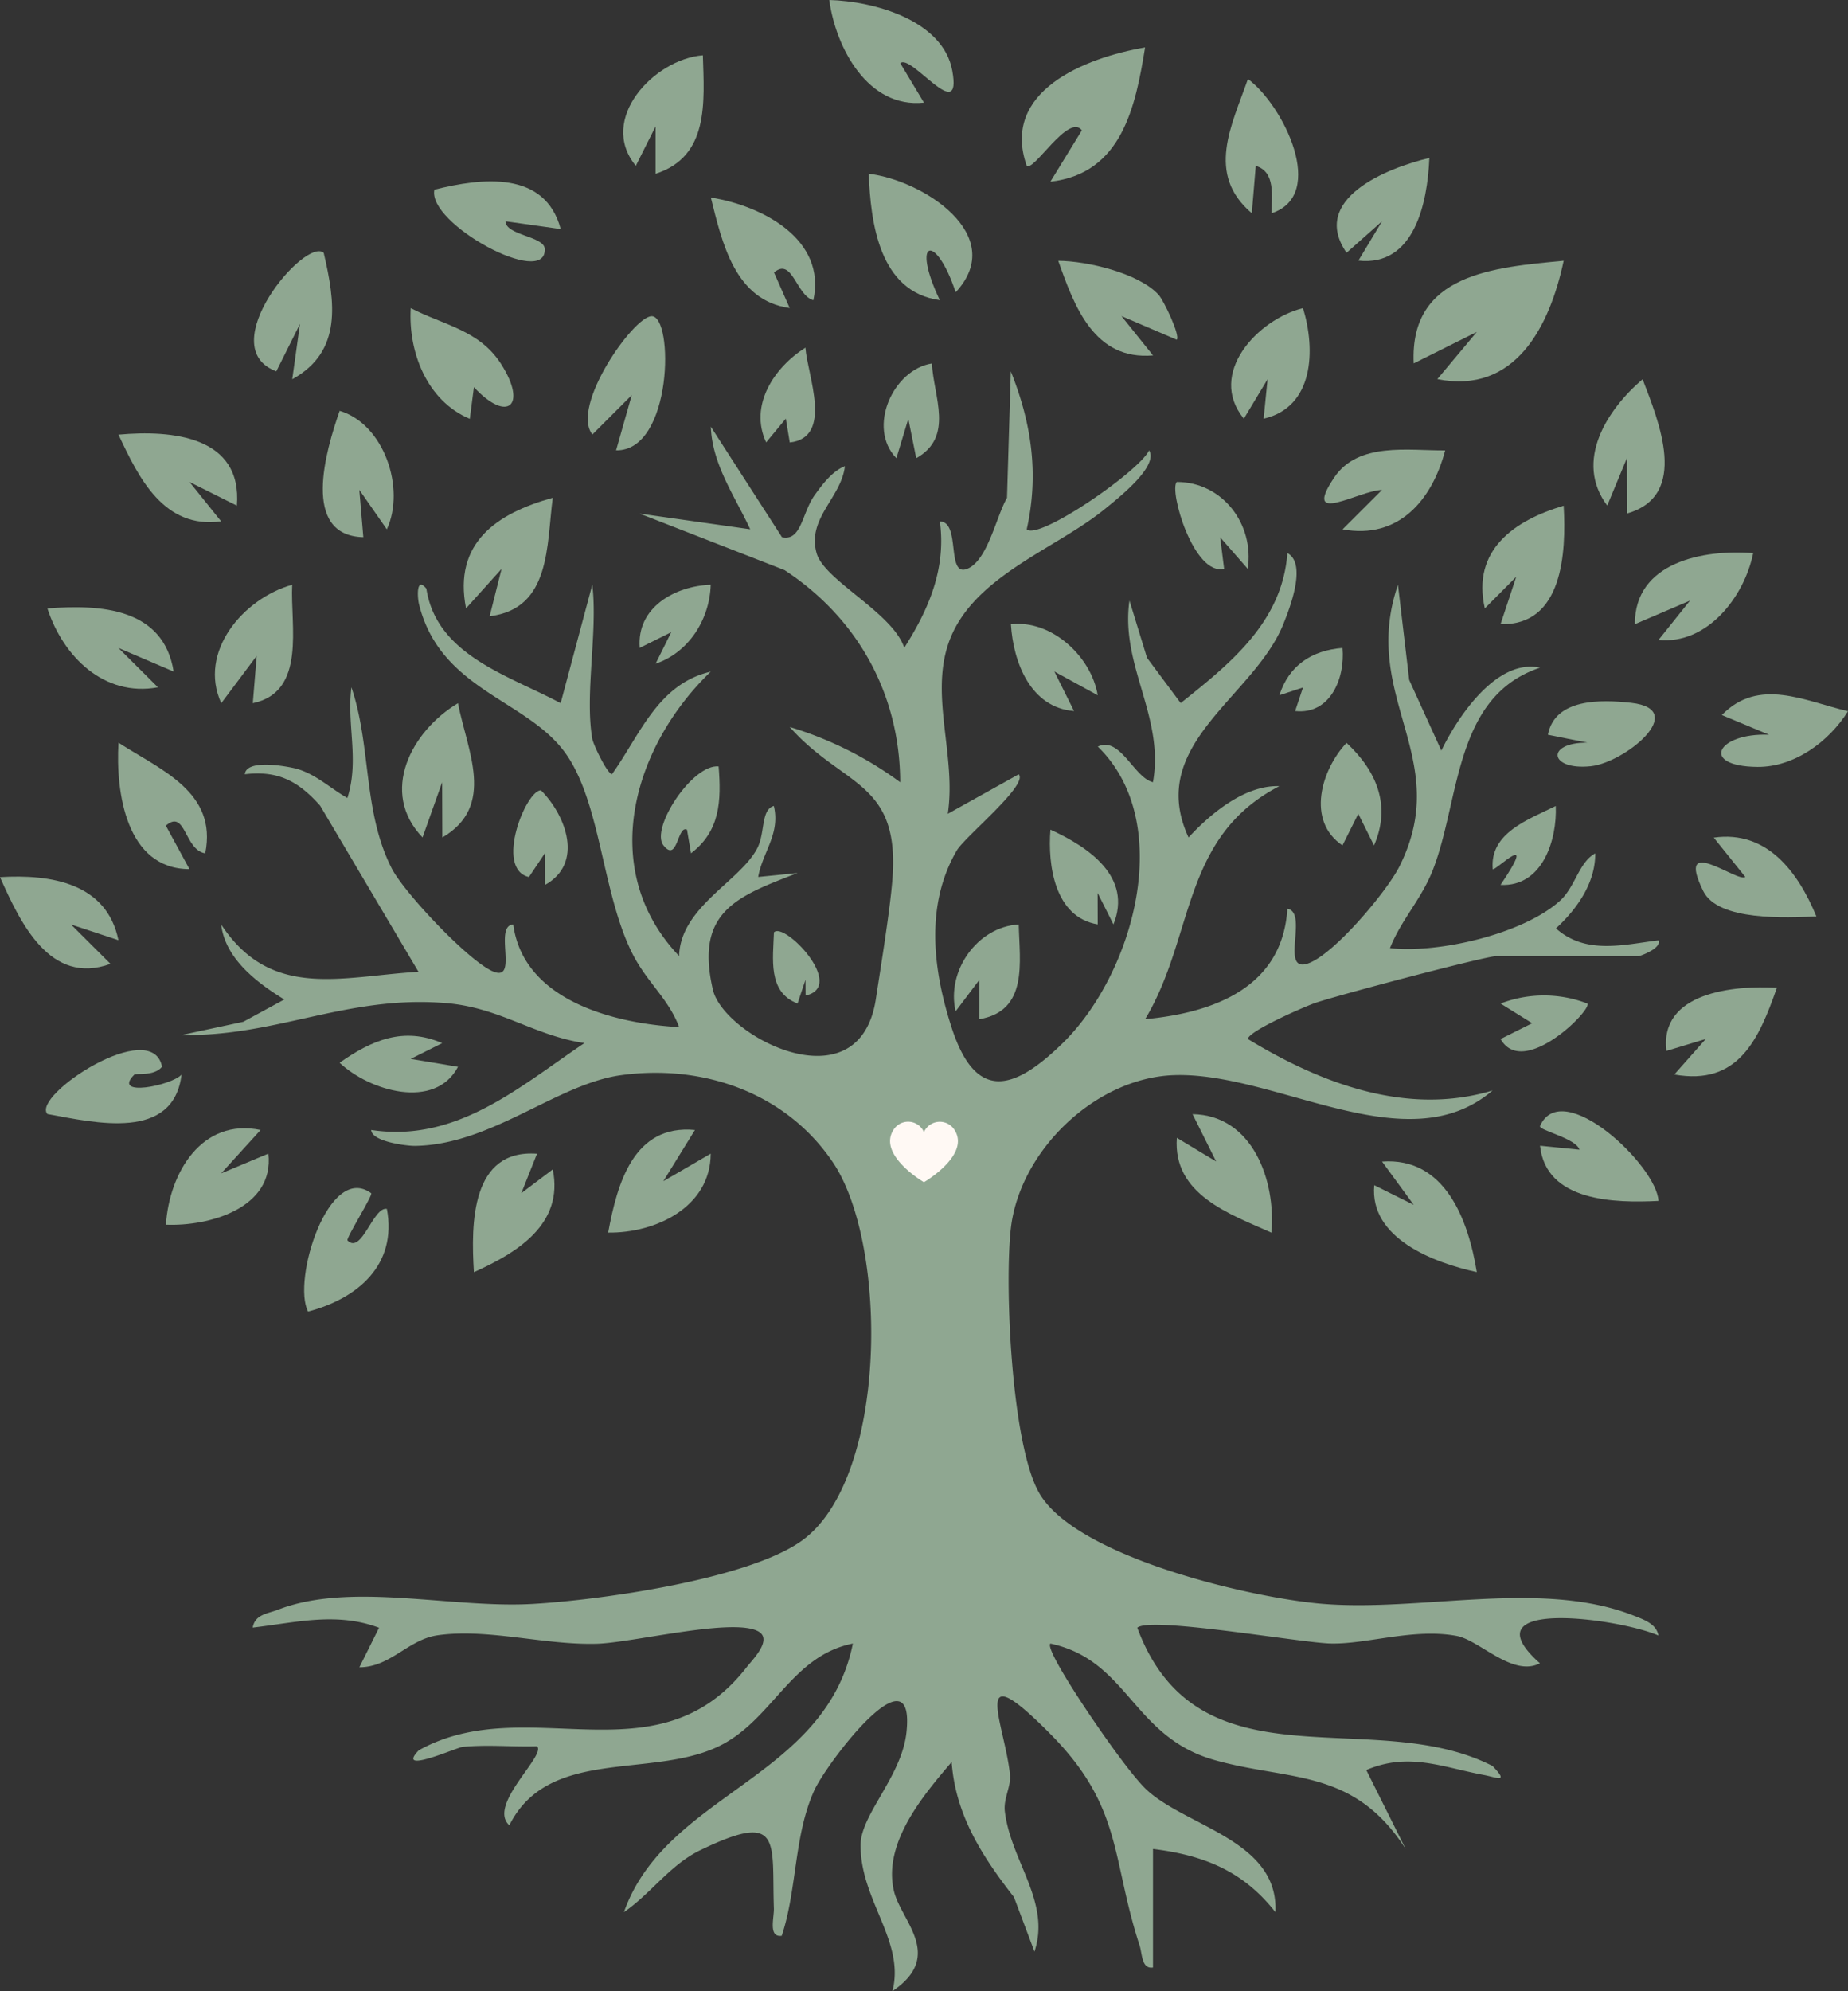 <svg xmlns="http://www.w3.org/2000/svg" xmlns:xlink="http://www.w3.org/1999/xlink" width="400.552" height="431.354" viewBox="0 0 400.552 431.354">
  <rect x="0" y="0" width="400.552" height="431.354" fill="#333333" stroke="none"/>
  <defs>
    <clipPath id="clip-path">
      <rect id="Rectangle_227" data-name="Rectangle 227" width="400.552" height="431.354" fill="#8fa791"/>
    </clipPath>
    <clipPath id="clip-path-2">
      <rect id="Rectangle_233" data-name="Rectangle 233" width="14.711" height="13.097" fill="#fff9f4"/>
    </clipPath>
  </defs>
  <g id="Group_4676" data-name="Group 4676" transform="translate(13332.155 -8422)">
    <g id="Group_4674" data-name="Group 4674" transform="translate(-13332.155 8422)">
      <g id="Group_370" data-name="Group 370" transform="translate(0 0)" clip-path="url(#clip-path)">
        <path id="Path_2971" data-name="Path 2971" d="M92.217,86.153c.233,1.335,3.307,7.679,4.274,7.667,6.05-8.451,9.945-19.559,21.4-22.2-16.865,16.216-24.666,42.89-6.859,61.6.306-10.619,13.19-16.167,16.926-23.307,1.776-3.4.759-8.39,3.613-9.2,1.433,6.1-2.437,9.945-3.393,15.383l8.536-.857c-13.154,5.07-22.278,8.34-18.359,25.279,2.339,10.067,31.77,25.487,35.334,1.972,1.115-7.312,2.964-18.543,3.552-25.536,1.837-21.764-10.582-20.208-22.229-33.35a78.439,78.439,0,0,1,23.944,11.966C158.9,76.5,149.731,60,133.883,49.619l-31.39-12.235,23.956,3.393c-3.307-7.14-8.255-14.036-8.536-22.229l15.42,23.944c4.225.931,4.311-5.23,7.091-9.124,1.666-2.327,3.833-5.205,6.552-6.271-.8,6.883-8.267,11.292-6.136,18.861,1.653,5.891,16.461,12.86,19,20.478,5.352-8.377,9.1-17.208,7.716-27.348,4.605.025,1.286,12.162,5.952,10.251,4.434-1.825,6.258-11.366,8.6-15.371l.821-27.4c4.532,11.292,6.111,22.327,3.454,34.207,2.486,2.511,24.323-12.48,26.528-17.1,2.033,3.454-6.332,10.055-9.565,12.688-10.949,8.928-29.112,14.721-34,29.333-3.846,11.537,1.788,24.385-.073,36.718l15.37-8.561c2.156,2.3-11.66,13.5-13.423,16.51-6.883,11.807-5.168,25.83-1.139,38.285,5.132,15.922,13.2,14.085,24.066,3.478,15.4-15.028,24.605-47.741,7.642-64.275,4.862-2.315,7.814,6.712,11.953,7.716,2.535-14.268-7.116-25.279-5.095-39.363l3.809,12.419,7.3,9.8c10.778-8.585,22.033-17.6,23.123-32.492,4.311,2.315.478,12.027-.882,15.4-6.43,15.909-29.859,26.026-20.539,46.21,4.7-5.107,12.2-11.39,19.682-11.121-21.323,11.059-18.322,32.566-29.088,50.484,15.015-1.4,29.773-6.944,30.827-23.931,4.581.833-1.543,13.644,4.225,11.941,5.573-1.641,17.318-15.64,20.037-21.053,11.88-23.613-8.659-36.644-.294-61.078l2.437,20.637,6.969,15.3c3.564-7.361,12-20,21.4-17.967-18.641,6.2-17.306,28.341-23.16,43.613-2.535,6.589-6.932,10.937-9.369,17.146,10.57,1.176,28.83-3.062,36.816-10.239,3.356-3.013,4.078-8.34,7.667-10.288.037,6.467-3.993,12.088-8.512,16.252,6.479,5.781,14.746,3.491,22.217,2.584.735,1.739-3.993,3.417-4.274,3.417H288.213c-2.352,0-35.126,8.659-39.437,10.2-2.425.857-14.415,6.1-14.452,7.765,15.811,9.639,34.55,16.742,53.031,11.145-18.592,15.946-46.822-4.066-69.051-3.319-17.1.576-33.484,16.448-35.371,33.252-1.384,12.345.135,46.7,6.124,57.22,7.949,13.962,46.222,22.841,61.531,24.066,21.666,1.739,47.471-5.377,67.557,2.621,2.07.821,4.715,1.739,5.156,4.238-8.463-3.723-41.8-8.292-25.683,6.013-5.94,3.05-13.031-4.985-18.04-5.928-9.333-1.739-19.4,1.825-27.312,1.641-6.393-.135-39.118-5.928-41.923-3.417,13.215,35.505,50.962,16.6,77.012,29.957,3.662,3.821.894,2.474-1.935,1.935-8.818-1.641-16.24-5-25.438-1.065l8.536,17.1c-11.329-17.6-25.144-14.648-41.482-19.277-17.771-5.034-18.616-21.617-35.53-25.218-.955.906,5,10.067,6.136,11.831,3,4.654,11.366,16.889,14.991,20.086,8.916,7.9,28.365,10.888,27.655,26.271-6.957-8.9-15.518-12.345-26.54-13.693v25.683c-2.486.38-2.315-2.964-2.9-4.776-6.2-19-3.625-29.933-19.3-45.769-17.893-18.089-9.884-2.094-8.794,8.794.257,2.523-1.457,5.181-1.114,7.949,1.31,10.814,10.006,19.559,6.418,30.361L183.62,337.1c-6.846-8.769-12.676-17.759-13.509-29.271-6.283,7.336-14.881,17.575-12.529,27.863,1.494,6.552,11.084,14.072-.306,21.776,2.792-10.839-7.018-19.731-6.9-31.733.061-6.577,8.928-14.795,9.945-24.372,1.96-18.6-17.281,6.638-20,12.639-4.421,9.773-3.686,21.372-7.042,31.476-2.964.4-1.629-3.907-1.7-5.964-.5-14.489,1.972-21.262-15.971-12.578-6.528,3.16-10.7,9.418-16.534,13.411,9.124-25.793,43.674-28.818,49.627-58.188-13.668,2.719-17.514,17.085-29.663,22.535-14.7,6.614-36.387.086-44.8,16.84-4.85-4.372,8.145-15.236,5.989-17.122-5.34.159-10.765-.392-16.105.135-1.31.122-14.66,6.124-9.528.747,23.491-13.08,51.562,7.042,71.047-17.967,1.286-1.653,5.732-6.026,2.572-7.789-5.45-3.062-27.275,2.474-35.064,2.67-11.353.306-23.515-3.368-34.391-1.849-6.442.894-10.263,6.932-17.024,6.944L46,278.744c-9.271-3.478-18.04-1.114-27.385-.037.478-2.9,3.356-3.037,5.511-3.882,15.762-6.1,37.538-.22,55.236-1.249,14.623-.845,46.552-5.315,58.237-13.668,18.7-13.362,18.873-64.164,6.724-82.058-10.251-15.1-28.218-21.262-45.965-18.8-13.84,1.935-28.01,15.064-44.568,15.309-1.592.025-9.394-.87-9.492-3.454,18.469,2.8,32-9.247,46.21-18.824-11.023-1.666-18.236-7.655-29.9-8.647-21.445-1.825-36.816,7.287-57.391,6.9l13.362-2.866,8.879-4.825c-5.867-3.6-12.8-8.806-13.68-16.252,10.827,16.436,26.038,11.243,42.768,10.251l-21.323-36c-4.666-5.23-9.051-7.667-16.314-6.8.318-3.319,8.794-1.751,10.729-1.31,4.409,1.029,7.716,4.336,11.5,6.454,2.621-8.243-.159-15.75.87-23.98,4.348,12.8,2.462,26.908,8.732,39.216,2.694,5.291,16.926,20.38,22.107,22.4,5.426,2.131-.086-9.957,4.238-10.239,2.192,16.436,21.739,21.458,35.958,22.241-2.339-6.258-7.116-9.786-10.288-16.24C94.422,119.5,94.042,100.629,86.8,89.852,78.586,77.616,59.333,75.987,54.642,56.943c-.318-1.31-.649-6.1,1.617-3.295,2.217,14.476,17.991,18.824,29.1,24.8l6.859-25.671c1.225,10.129-1.666,23.748,0,33.374" transform="translate(36.16 73.883)" fill="#8fa791"/>
        <path id="Path_2972" data-name="Path 2972" d="M57.556,4.612c-3,14.17-10.5,29.039-27.385,25.646l8.561-10.227-13.68,6.822c-.943-19.51,17.551-20.8,32.5-22.241" transform="translate(281.368 51.872)" fill="#8fa791"/>
        <path id="Path_2973" data-name="Path 2973" d="M44.8.839c-2.07,12.835-5.021,27.324-20.527,29.088L31.1,18.794c-2.9-3.772-10.386,8.953-11.953,7.7C13.468,10.343,31.717,3.08,44.8.839" transform="translate(203.397 9.435)" fill="#8fa791"/>
        <path id="Path_2974" data-name="Path 2974" d="M34.212,28.745c-4.3-12.958-9.773-11.623-3.442,1.7-13.141-1.776-14.991-16.8-15.4-27.373C27.022,4.433,45.712,16.362,34.212,28.745" transform="translate(172.929 34.573)" fill="#8fa791"/>
        <path id="Path_2975" data-name="Path 2975" d="M30.071,13.7,35.2,22.241C23.041,23.515,16.084,10.349,14.676,0,24.327.257,39.33,4.372,41.339,15.309c2.217,12.088-8.99-3.846-11.268-1.6" transform="translate(165.067 -0.001)" fill="#8fa791"/>
        <path id="Path_2976" data-name="Path 2976" d="M20.985,37.105c-4.556-.723-4.225-9.712-8.536-6l5.119,9.418C3.814,40.51,1.548,23.78,2.185,13.137c9.1,5.891,21.494,10.655,18.8,23.968" transform="translate(23.498 147.756)" fill="#8fa791"/>
        <path id="Path_2977" data-name="Path 2977" d="M21.011,22.572l-.894,6.871C10.809,25.548,6.742,14.905,7.318,5.45c7.152,3.7,14.868,4.752,19.571,12.088,5.805,9.063,1.384,12.872-5.879,5.034" transform="translate(81.709 61.297)" fill="#8fa791"/>
        <path id="Path_2978" data-name="Path 2978" d="M27.5,8.805c-1.372,10.263-.367,24.042-13.68,25.658L16.4,24.212,8.7,32.761C5.912,18.615,15.245,12.2,27.5,8.805" transform="translate(92.312 99.032)" fill="#8fa791"/>
        <path id="Path_2979" data-name="Path 2979" d="M41.371,45.378c-9-4.029-21.4-8.23-20.5-20.539l8.524,5.132L24.274,19.707c13.019.233,18.089,14.366,17.1,25.671" transform="translate(234.208 221.652)" fill="#8fa791"/>
        <path id="Path_2980" data-name="Path 2980" d="M19.963,23.905c-4.972,4.985,8.169,2.339,10.251-.025C28.462,38.37,11.585,34.34,1.138,32.43c-3.527-3.944,22.682-21.262,24.85-10.239-1.764,2.143-5.658,1.335-6.026,1.715" transform="translate(9.137 208.905)" fill="#8fa791"/>
        <path id="Path_2981" data-name="Path 2981" d="M28.3.978c.294,10.2,1.384,21.923-10.251,25.671V16.385l-4.287,8.536C5.468,14.842,17.728,1.8,28.3.978" transform="translate(124.049 10.999)" fill="#8fa791"/>
        <path id="Path_2982" data-name="Path 2982" d="M19.911,22.128c.465.343-5.536,9.822-5.132,10.239,3.086,3.135,5.56-7.41,8.536-6.834,2.266,12.125-6.3,19.4-17.085,22.241-3.515-6.736,4.458-32.37,13.68-25.646" transform="translate(60.543 236.353)" fill="#8fa791"/>
        <path id="Path_2983" data-name="Path 2983" d="M27.755,23.322,17.5,18.2l6.846,8.524C11.956,28.429,6.506,17.382,2.1,7.939c11.684-1.066,26.859.38,25.658,15.383" transform="translate(23.586 86.218)" fill="#8fa791"/>
        <path id="Path_2984" data-name="Path 2984" d="M52.94,39.072c-9.443.478-24.409.184-25.671-11.953l8.549.857c-.784-2.523-8.965-4.2-8.549-5.144,4.8-10.741,25.3,8.585,25.671,16.24" transform="translate(306.534 221.086)" fill="#8fa791"/>
        <path id="Path_2985" data-name="Path 2985" d="M53.532,17.555C49.6,28.749,45.179,38.841,31.29,36.355l6.822-7.7-8.524,2.584c-1.555-12.713,14.648-14.219,23.944-13.68" transform="translate(331.613 196.418)" fill="#8fa791"/>
        <path id="Path_2986" data-name="Path 2986" d="M34.8,25.735c-3.711-.992-4.544-9.418-8.524-6l3.4,7.7C17.761,25.784,15.029,13.28,12.58,3.494,23.848,5.307,37.675,12.569,34.8,25.735" transform="translate(141.493 39.297)" fill="#8fa791"/>
        <path id="Path_2987" data-name="Path 2987" d="M54.579,9.91c-1.935,9.479-9.933,19.841-20.527,18.812l6.834-8.536L28.933,25.3c-.061-13.411,14.734-16.24,25.646-15.4" transform="translate(325.422 109.918)" fill="#8fa791"/>
        <path id="Path_2988" data-name="Path 2988" d="M23.463,20.331l-8.549,9.406L25.153,25.45c1.323,11.843-12.884,15.787-22.217,15.4.747-11.3,7.8-23.16,20.527-20.514" transform="translate(33.022 224.457)" fill="#8fa791"/>
        <path id="Path_2989" data-name="Path 2989" d="M15.842,41.538,15.806,29.56l-4.25,11.966C2.15,31.728,9.106,18.5,19.235,12.438c2,10.337,8.3,22.254-3.393,29.1" transform="translate(80.03 139.894)" fill="#8fa791"/>
        <path id="Path_2990" data-name="Path 2990" d="M25.671,29.278,15.4,25.885l8.549,8.524C10.827,39.161,4.458,25.591,0,15.622c11.059-.674,23.148,1.286,25.671,13.656" transform="translate(0 174.396)" fill="#8fa791"/>
        <path id="Path_2991" data-name="Path 2991" d="M31.612,30.485c.012-3.7.931-8.977-3.417-10.263l-.857,10.263C17.307,21.973,23,11.452,26.493,1.4c7.655,5.622,17.281,25.132,5.119,29.088" transform="translate(243.991 15.711)" fill="#8fa791"/>
        <path id="Path_2992" data-name="Path 2992" d="M35.465,35.8,35.441,23.83l-4.25,10.251c-7.226-9.614-.049-20.808,7.667-27.373,3.5,9.149,10.214,25.23-3.393,29.088" transform="translate(317.175 75.446)" fill="#8fa791"/>
        <path id="Path_2993" data-name="Path 2993" d="M19.593,32.938l-5.964-8.549L14.5,34.64C.915,34.3,6.365,15.84,9.366,7.267,18.98,10.1,23.7,24.083,19.593,32.938" transform="translate(64.253 81.734)" fill="#8fa791"/>
        <path id="Path_2994" data-name="Path 2994" d="M49.647,8.125c-2.841,10.79-10.116,19.351-22.241,17.1l8.549-8.536C30.945,16.8,18.441,24.671,25.593,14,30.786,6.251,41.65,8.186,49.647,8.125" transform="translate(263.593 89.449)" fill="#8fa791"/>
        <path id="Path_2995" data-name="Path 2995" d="M43.85,8.945C44.438,19.184,43.642,35,30.17,34.6l3.4-10.263-6.81,6.846C23.9,18.571,33.085,12.142,43.85,8.945" transform="translate(295.073 100.607)" fill="#8fa791"/>
        <path id="Path_2996" data-name="Path 2996" d="M20.556,10.343C20.115,19.161,23.728,33.576,12.02,36l.845-10.251L5.185,36C.091,24.917,9.95,13.307,20.556,10.343" transform="translate(42.775 116.331)" fill="#8fa791"/>
        <path id="Path_2997" data-name="Path 2997" d="M46.6,44.538c-9.345-2.021-23.295-7.324-22.229-18.824l8.561,4.262-6.871-9.382c13.68-1,18.69,12.652,20.539,23.944" transform="translate(273.496 231.04)" fill="#8fa791"/>
        <path id="Path_2998" data-name="Path 2998" d="M28.2,24.681,16.234,19.562l8.561,8.524C13.1,30.254,4.219,21.4.839,11,12.364,10.094,26,10.878,28.2,24.681" transform="translate(9.437 120.805)" fill="#8fa791"/>
        <path id="Path_2999" data-name="Path 2999" d="M29.575,20.068l-6.859,11.1L32.992,25.2C32.955,36.81,21,42.444,10.763,42.3c1.972-10.655,5.511-23.5,18.812-22.229" transform="translate(121.056 224.72)" fill="#8fa791"/>
        <path id="Path_3000" data-name="Path 3000" d="M35.131,13.538l-11.966-1.69c.061,3.062,8.389,3.233,8.512,5.977C32.081,26.435,6.1,12.326,7.758,5,18.07,2.418,31.75.8,35.131,13.538" transform="translate(86.401 36.087)" fill="#8fa791"/>
        <path id="Path_3001" data-name="Path 3001" d="M19.608,4.8c2.474,10.594,4.127,21.384-6.822,27.385L14.464,20.2,9.333,30.468C-4.617,25.275,15.64,1.258,19.608,4.8" transform="translate(50.557 49.972)" fill="#8fa791"/>
        <path id="Path_3002" data-name="Path 3002" d="M40.456,11.961c1.127,1.225,4.777,8.9,3.944,9.749L32.422,16.591l6.846,8.524c-12.713,1.09-17.036-10.5-20.539-20.5,6.307.037,17.453,2.682,21.727,7.348" transform="translate(210.653 51.883)" fill="#8fa791"/>
        <path id="Path_3003" data-name="Path 3003" d="M22.26,20.451l-3.4,8.536,6.81-5.132C28.114,35.7,17.961,41.909,8.579,46.11c-.674-10.667-.551-26.7,13.68-25.658" transform="translate(94.14 229.481)" fill="#8fa791"/>
        <path id="Path_3004" data-name="Path 3004" d="M16.539,34.656l3.4-11.966-8.536,8.536C6.618,25.128,20.286,5.679,24.23,5.593c4.862-.11,4.617,29.259-7.691,29.063" transform="translate(116.995 62.905)" fill="#8fa791"/>
        <path id="Path_3005" data-name="Path 3005" d="M57.943,15.942c-4.115,6.589-11.635,12.125-19.62,12.064-12.6-.11-8.781-7.41,2.5-6.969L30.594,16.775c8.022-8.267,18-3.013,27.349-.833" transform="translate(342.61 138.129)" fill="#8fa791"/>
        <path id="Path_3006" data-name="Path 3006" d="M56.153,32.081c-6.393.22-21.286,1.1-24.532-5.511C25.4,13.918,39.1,24.855,40.746,23.52L33.9,15C45.51,13.33,52.222,22.553,56.153,32.081" transform="translate(337.553 166.46)" fill="#8fa791"/>
        <path id="Path_3007" data-name="Path 3007" d="M28.341,25.035l5.132-8.524-7.691,6.822C17.747,11.735,34.44,4.986,43.724,2.794c-.392,9.749-3.258,23.576-15.383,22.241" transform="translate(266.087 31.424)" fill="#8fa791"/>
        <path id="Path_3008" data-name="Path 3008" d="M37.368,5.45c2.756,9,2.4,21.47-8.536,23.956l.857-8.549-5.144,8.549c-8.022-9.8,3.062-21.543,12.823-23.956" transform="translate(245.058 61.297)" fill="#8fa791"/>
        <path id="Path_3009" data-name="Path 3009" d="M35.943,21.37l-8.549-1.715C28.913,11.78,38.821,12,45.459,12.747c12.713,1.445-1.384,12.958-8.781,13.729-9,.943-9.871-5.144-.735-5.107" transform="translate(308.112 139.511)" fill="#8fa791"/>
        <path id="Path_3010" data-name="Path 3010" d="M28.251,19.923,21.417,23.34l10.263,1.715c-5.034,9.479-19.253,5.193-25.671-.882,6.944-4.874,13.852-7.875,22.241-4.25" transform="translate(67.597 206.053)" fill="#8fa791"/>
        <path id="Path_3011" data-name="Path 3011" d="M30.929,16.352c.184,8.206,2.107,18.726-8.549,20.527l.025-8.536-5.156,6.822c-2.045-8.769,4.74-18.322,13.68-18.812" transform="translate(189.88 183.917)" fill="#8fa791"/>
        <path id="Path_3012" data-name="Path 3012" d="M34.913,35.357,31.5,28.511l-3.429,6.846C20.143,30,23.511,18.933,28.949,13.14c6.565,6.087,9.712,13.631,5.964,22.217" transform="translate(262.907 147.79)" fill="#8fa791"/>
        <path id="Path_3013" data-name="Path 3013" d="M36.7,26.508l-9.394-5.144,4.262,8.561c-9.418-.723-13.178-10.545-13.68-18.8,8.855-1.041,17.465,7.067,18.812,15.383" transform="translate(201.228 124.11)" fill="#8fa791"/>
        <path id="Path_3014" data-name="Path 3014" d="M36.511,27.349l-5.977-6.834.857,6.822c-6.589,1.641-12-17.024-10.263-18.812,9.933,0,16.84,9.173,15.383,18.824" transform="translate(233.937 95.883)" fill="#8fa791"/>
        <path id="Path_3015" data-name="Path 3015" d="M32.355,35.2,28.926,28.38,28.95,35.2C19.605,33.659,18.087,22.366,18.7,14.675c8.34,3.809,17.8,10.276,13.656,20.527" transform="translate(208.981 165.055)" fill="#8fa791"/>
        <path id="Path_3016" data-name="Path 3016" d="M26.086,6.429c.4,7.287,4.85,15.9-3.393,20.527l-1.715-8.536-2.584,8.536c-6.405-6.6-.735-19.2,7.691-20.527" transform="translate(175.898 72.308)" fill="#8fa791"/>
        <path id="Path_3017" data-name="Path 3017" d="M19.8,26.7l-.857-5.168-4.262,5.144c-3.735-7.961,1.666-16.2,8.512-20.527.429,6.013,6.124,19.486-3.393,20.551" transform="translate(151.382 69.159)" fill="#8fa791"/>
        <path id="Path_3018" data-name="Path 3018" d="M15.95,34.481l-.037-6.846-3.442,5.132c-7.52-1.739-.637-18.861,2.609-18.788,5.45,5.475,9.32,15.836.87,20.5" transform="translate(102.176 157.226)" fill="#8fa791"/>
        <path id="Path_3019" data-name="Path 3019" d="M45.38,19.358C46.4,20.73,31.455,35.684,26.568,27.037l6.846-3.417-6.859-4.262a26.188,26.188,0,0,1,18.824,0" transform="translate(298.687 198.045)" fill="#8fa791"/>
        <path id="Path_3020" data-name="Path 3020" d="M24.214,13.573c.588,7.459.343,14-5.989,18.812l-.87-5.119c-2.119-1.029-2,7.324-5.107,3.4-2.9-3.65,6.3-17.685,11.966-17.1" transform="translate(131.548 152.464)" fill="#8fa791"/>
        <path id="Path_3021" data-name="Path 3021" d="M26.744,10.343c-.22,7.544-4.8,14.7-11.953,17.11l3.4-6.834-6.834,3.4c-.71-8.757,7.606-13.4,15.383-13.68" transform="translate(127.304 116.331)" fill="#8fa791"/>
        <path id="Path_3022" data-name="Path 3022" d="M28.147,31.353c8.5-12.6-1.286-2.854-1.69-3.4-.723-7.912,7.863-10.8,13.656-13.693.318,7.287-2.841,17.551-11.966,17.1" transform="translate(297.095 160.342)" fill="#8fa791"/>
        <path id="Path_3023" data-name="Path 3023" d="M36.322,11.461c.6,6.626-2.694,14.5-10.263,13.668l1.7-5.107-5.119,1.69c2.07-6.442,6.969-9.712,13.68-10.251" transform="translate(254.664 128.905)" fill="#8fa791"/>
        <path id="Path_3024" data-name="Path 3024" d="M20.743,30.444l-.024-3.417L19,32.158c-6.528-2.449-5.291-9.8-5.119-15.407,2.168-2.437,15.824,11.672,6.859,13.693" transform="translate(153.869 185.232)" fill="#8fa791"/>
      </g>
    </g>
    <g id="Group_4675" data-name="Group 4675" transform="translate(-13139.234 8665)">
      <g id="Group_375" data-name="Group 375" clip-path="url(#clip-path-2)">
        <path id="Path_3027" data-name="Path 3027" d="M7.315,2.162c.007.006.085.015.081-.024a3.757,3.757,0,0,1,6.431-.562c2.956,4.13-2.2,8.641-5.32,10.779a12.818,12.818,0,0,1-1.174.742c-.508-.308-1.006-.633-1.489-.978C2.829,9.97-1.922,5.664.823,1.638a3.735,3.735,0,0,1,6.192.016c.068.091.277.489.3.508" transform="translate(0 0)" fill="#fff9f4"/>
      </g>
    </g>
  </g>
</svg>
